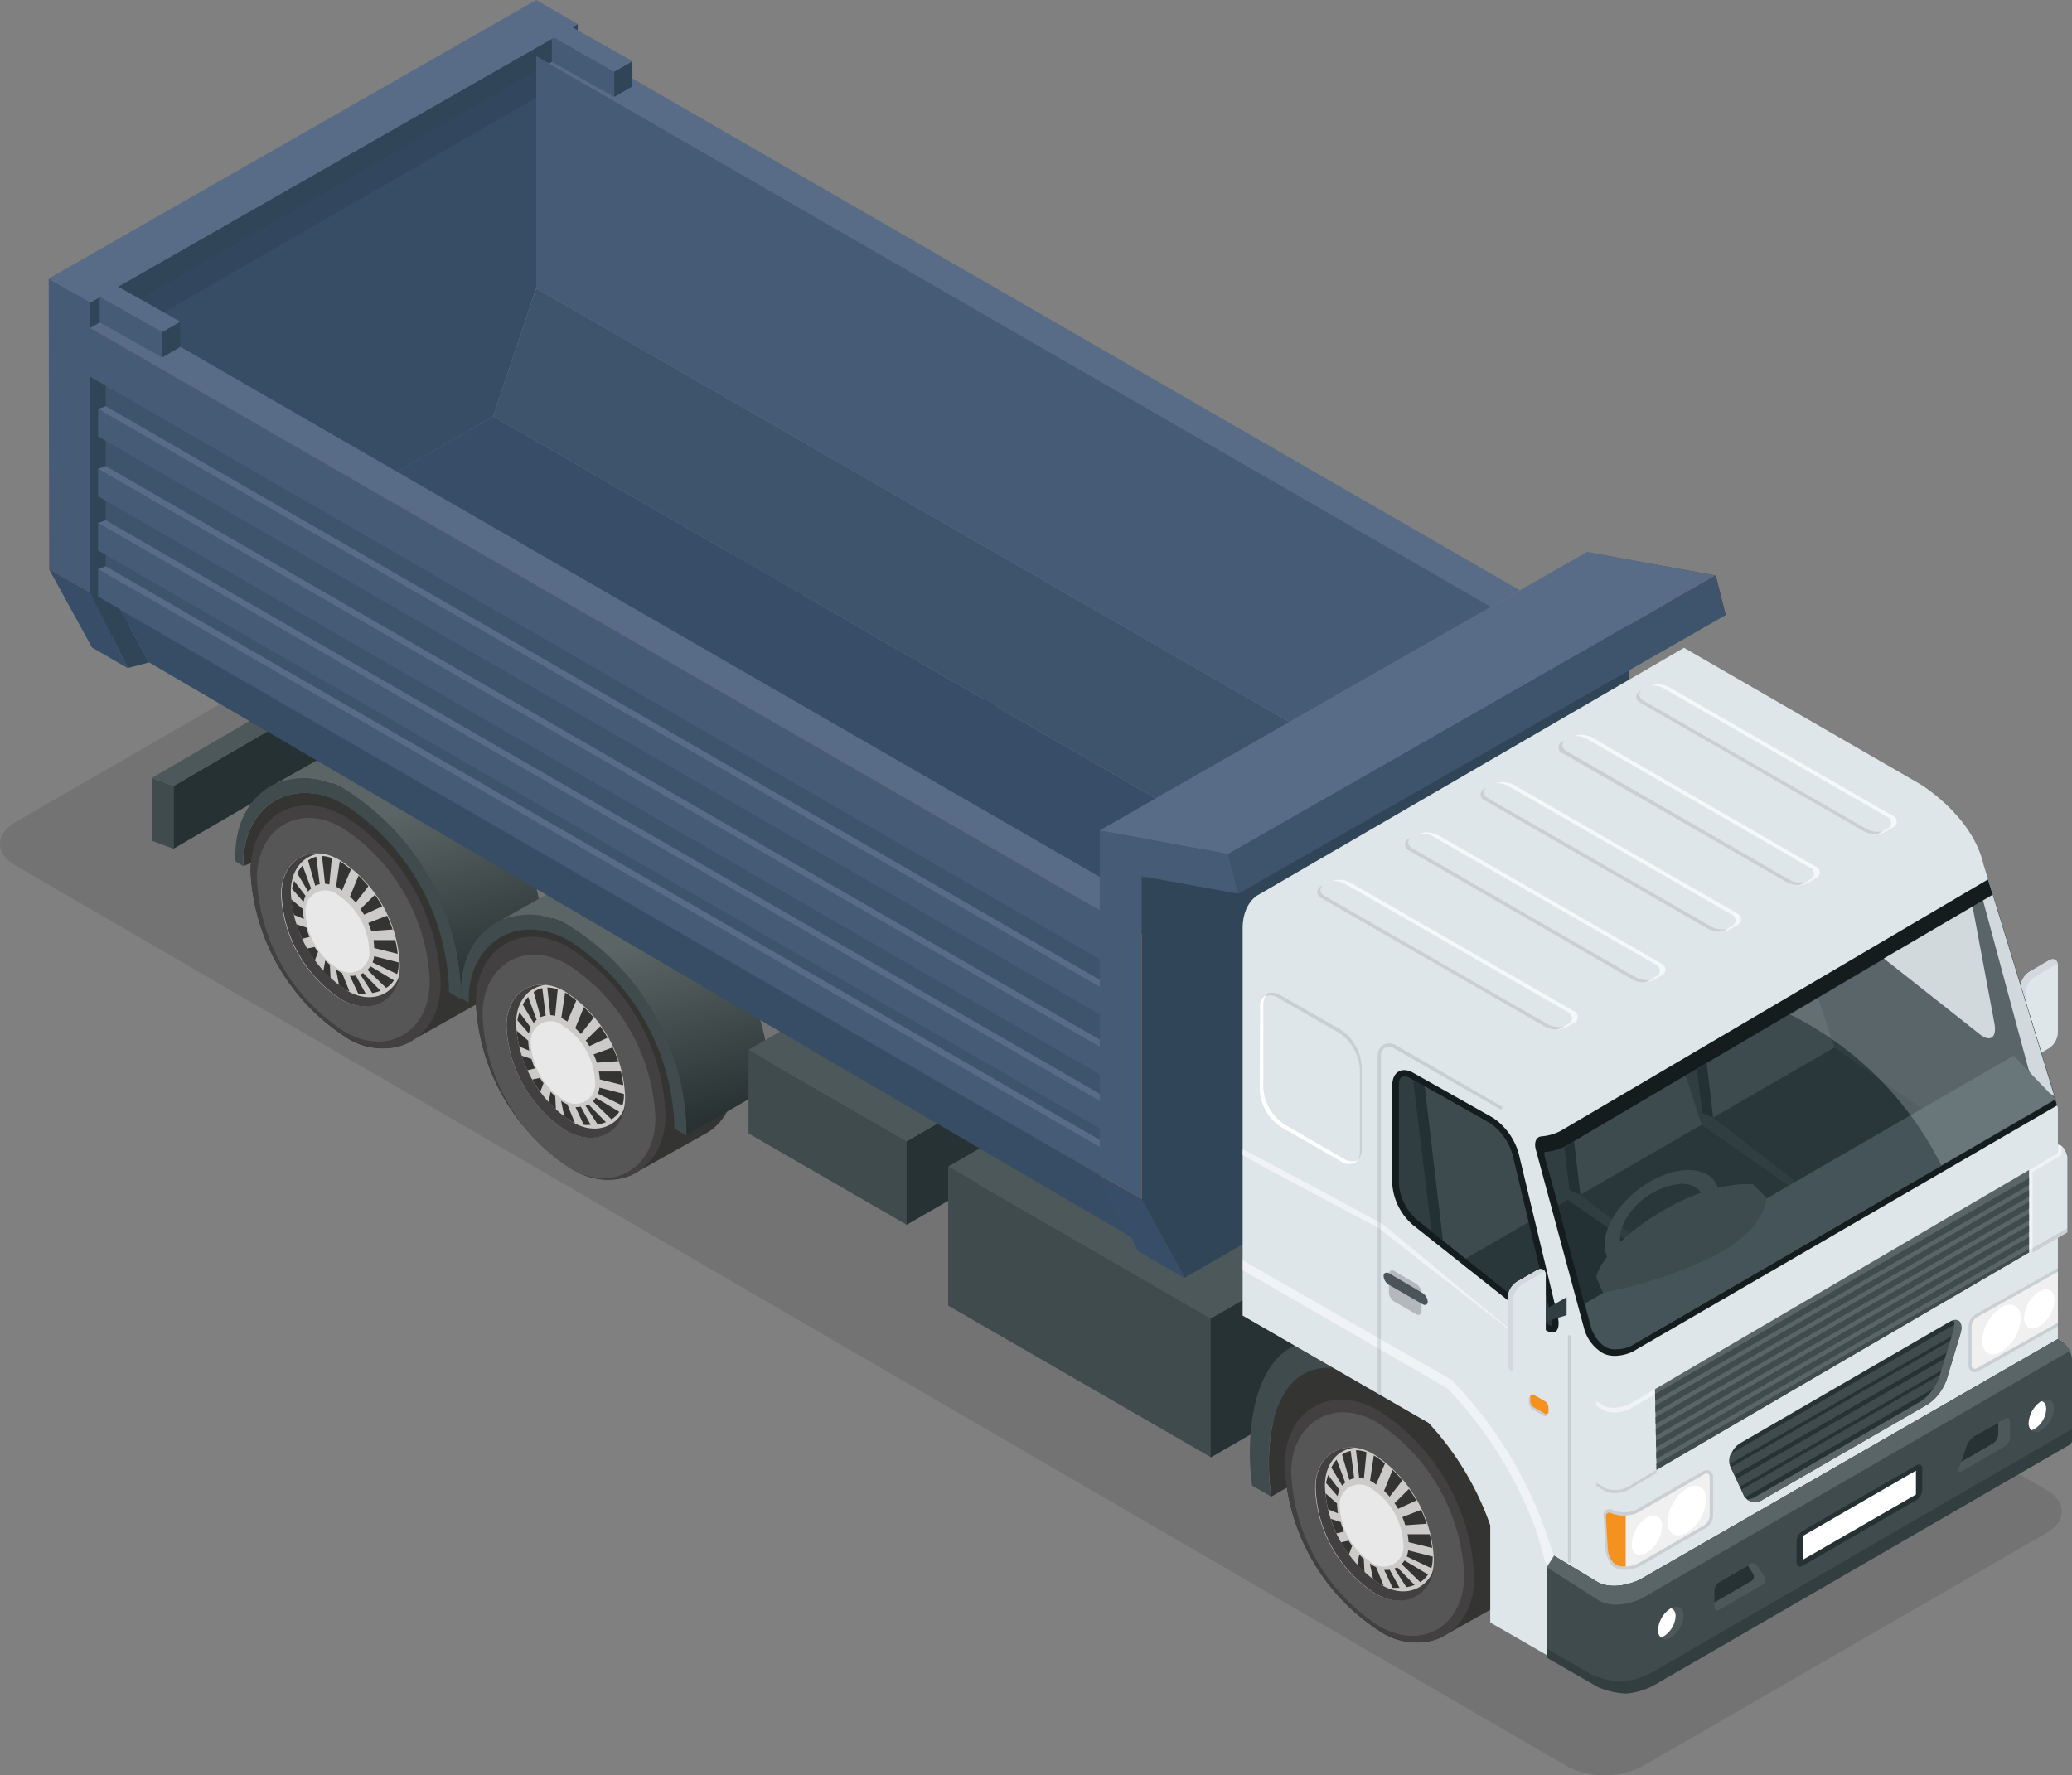 <svg xmlns="http://www.w3.org/2000/svg" xmlns:xlink="http://www.w3.org/1999/xlink" viewBox="0 0 209.66 179.67"><rect x="0" y="0" width="209.66" height="179.67" fill="#808080" stroke="none"/><defs><linearGradient id="linear-gradient" x1="135.37" y1="64.06" x2="130.36" y2="82.45" gradientTransform="matrix(-1, 0, 0, 1, 209.66, 0)" gradientUnits="userSpaceOnUse"><stop offset="0" stop-color="#fff"/><stop offset="1"/></linearGradient><linearGradient id="linear-gradient-2" x1="112.57" y1="77.89" x2="107.56" y2="96.27" xlink:href="#linear-gradient"/><linearGradient id="linear-gradient-3" x1="169.3" y1="82.02" x2="164.29" y2="100.41" xlink:href="#linear-gradient"/><linearGradient id="linear-gradient-4" x1="146.5" y1="95.85" x2="141.49" y2="114.23" xlink:href="#linear-gradient"/></defs><g style="isolation:isolate"><g id="Layer_2" data-name="Layer 2"><g id="Ñëîé_1" data-name="Ñëîé 1"><path d="M1.57,83.2c-2.09,1.21-2.09,3.18,0,4.39l157,91.17a8.43,8.43,0,0,0,7.61,0l40.87-23.6c2.1-1.21,2.1-3.19,0-4.39L50.06,59.6a8.43,8.43,0,0,0-7.61,0Z" style="opacity:0.1;mix-blend-mode:multiply"/><path d="M69.17,62.16A25.09,25.09,0,0,1,80.58,82a10.9,10.9,0,0,1,0,1.15L57.77,69.21c0-.13,0-.26,0-.4C57.63,62.09,63.37,58.66,69.17,62.16Z" style="fill:#404b4d"/><path d="M61.84,61.34l7.85-4.45c2.14-1.26,5-1.24,7.93.5A25.12,25.12,0,0,1,89,77.24a8,8,0,0,1,0,1L80.55,83.1a9.9,9.9,0,0,0,0-1.1A25.09,25.09,0,0,0,69.17,62.16a7.78,7.78,0,0,0-7.41-.78Z" style="fill:#333e40"/><path d="M61.84,61.34l7.85-4.45c2.14-1.26,5-1.24,7.93.5A25.12,25.12,0,0,1,89,77.24a8,8,0,0,1,0,1L80.55,83.1a9.9,9.9,0,0,0,0-1.1A25.09,25.09,0,0,0,69.17,62.16a7.78,7.78,0,0,0-7.41-.78Z" style="opacity:0.2;mix-blend-mode:multiply;fill:url(#linear-gradient)"/><path d="M92,76a25.1,25.1,0,0,1,11.41,19.84,8.66,8.66,0,0,1,0,1.15l-1.19-.72L80.57,83c0-.14,0-.27,0-.4C80.43,75.91,86.17,72.48,92,76Z" style="fill:#404b4d"/><path d="M84.64,75.16l7.85-4.45c2.14-1.26,5-1.24,7.93.51a25.12,25.12,0,0,1,11.42,19.84c0,.34,0,.66,0,1l-8.46,4.88a10.15,10.15,0,0,0,0-1.11A25.1,25.1,0,0,0,92,76a7.81,7.81,0,0,0-7.41-.78A.2.2,0,0,0,84.64,75.16Z" style="opacity:0.2;mix-blend-mode:multiply;fill:url(#linear-gradient-2)"/><path d="M84.64,75.16l7.85-4.45c2.14-1.26,5-1.24,7.93.51a25.12,25.12,0,0,1,11.42,19.84c0,.34,0,.66,0,1l-8.46,4.88a10.15,10.15,0,0,0,0-1.11A25.1,25.1,0,0,0,92,76a7.81,7.81,0,0,0-7.41-.78A.2.2,0,0,0,84.64,75.16Z" style="fill:#333e40"/><polygon points="105.17 98.44 121.17 107.68 121.17 99.22 105.17 89.98 105.17 98.44" style="fill:#404b4d"/><polygon points="129.16 94.61 129.16 103.08 121.16 107.7 121.16 99.23 129.16 94.61" style="fill:#273234"/><polygon points="129.16 94.61 113.17 85.36 105.17 89.98 121.16 99.23 129.16 94.61" style="fill:#4d585a"/><path d="M63.79,70.05h0l.06-.1Z" style="fill:#bd1e2d;fill-rule:evenodd"/><path d="M86.59,83.88h0l.06-.09Z" style="fill:#bd1e2d;fill-rule:evenodd"/><polygon points="17.55 85.9 63.79 58.97 63.79 52.62 17.55 79.55 17.55 85.9" style="fill:#263133"/><polygon points="15.37 78.72 61.62 51.8 63.79 52.62 17.55 79.55 15.37 78.72" style="fill:#4d585a"/><polygon points="32.56 72.73 137.31 133.22 137.31 136.58 32.56 76.1 32.56 72.73" style="fill:#404b4d"/><polygon points="52.58 61.18 157.33 121.66 137.31 133.22 32.56 72.73 52.58 61.18" style="fill:#4d585a"/><path d="M35,81.53a16.55,16.55,0,0,1,1.84,1.3L24.62,87.65C24.5,81.46,29.74,78.31,35,81.53Z" style="fill:#343433"/><path d="M28.8,82l6.59-3.74c1.8-1.06,4.22-1,6.66.43a21.1,21.1,0,0,1,9.59,16.66c0,3-1.25,5.16-3.2,6.16l-7.36,4.13a6.58,6.58,0,0,1-6.13-.7,21.11,21.11,0,0,1-9.59-16.66C25.3,85.19,26.71,82.93,28.8,82Z" style="fill:#343433"/><path d="M25.36,88.27A21.11,21.11,0,0,0,35,104.93c4.87,2.94,9.69.06,9.59-5.59A21.1,21.1,0,0,0,35,82.68C30.08,79.74,25.26,82.62,25.36,88.27Z" style="fill:#424040"/><path d="M26,89a19.44,19.44,0,0,0,8.74,15.33c4.44,2.71,8.84.06,8.74-5.14a19.46,19.46,0,0,0-8.74-15.34C30.33,81.16,25.93,83.81,26,89Z" style="fill:#575656"/><path d="M28.45,90.61a13.29,13.29,0,0,0,6,10.49c3.06,1.85,6.1,0,6-3.52a13.28,13.28,0,0,0-6-10.49C31.42,85.24,28.38,87.05,28.45,90.61Z" style="fill:#cccbca"/><path d="M32.43,86.37c-1.75.18-3.06,1.7-3,4a12.53,12.53,0,0,0,5.65,9.86c2.32,1.4,4.61.56,5.38-1.56-.49,2.83-3.21,4.1-5.95,2.45a13.29,13.29,0,0,1-6-10.49C28.4,87.86,30.2,86.16,32.43,86.37Z" style="fill:#424040"/><path d="M30.93,92.4A7,7,0,0,0,34.15,98a2,2,0,0,0,3.21-1.87,7.09,7.09,0,0,0-3.21-5.59A2,2,0,0,0,30.93,92.4Z" style="fill:#e7e8e7"/><path d="M29.86,88h0l.06-.1Z" style="fill:#bd1e2d;fill-rule:evenodd"/><path d="M36.47,92l1.47-1.45a11.59,11.59,0,0,1,.74,1.17l-1.84.85C36.72,92.37,36.6,92.18,36.47,92Z" style="fill:#343433;fill-rule:evenodd"/><path d="M34.28,89.87,34,89.73l.38-2.56.13.08a10.39,10.39,0,0,1,1,.74l-.9,2.13Z" style="fill:#343433;fill-rule:evenodd"/><path d="M37.26,93.41l1.91-.74c.21.46.4.93.56,1.4l-2.16.15A7.94,7.94,0,0,0,37.26,93.41Z" style="fill:#343433;fill-rule:evenodd"/><path d="M35.41,90.74l.87-2.13a12.54,12.54,0,0,1,1,1.07L36,91.34A8,8,0,0,0,35.41,90.74Z" style="fill:#343433;fill-rule:evenodd"/><path d="M31.18,90.23l-1.1-1.85A3.61,3.61,0,0,1,30.3,88a2.55,2.55,0,0,1,.32-.4l.86,2.32A1.83,1.83,0,0,0,31.18,90.23Z" style="fill:#343433;fill-rule:evenodd"/><path d="M30.71,91.28l-1.16-1.34a5.09,5.09,0,0,1,.21-.79l1.16,1.51A3,3,0,0,0,30.71,91.28Z" style="fill:#343433;fill-rule:evenodd"/><path d="M31.9,89.64l-.73-2.56A2.59,2.59,0,0,1,32,86.7l.35,2.78A2.16,2.16,0,0,0,31.9,89.64Z" style="fill:#343433;fill-rule:evenodd"/><path d="M32.89,89.43l-.31-2.8h0a3.11,3.11,0,0,1,1,.21l-.26,2.67A3.05,3.05,0,0,0,32.89,89.43Z" style="fill:#343433;fill-rule:evenodd"/><path d="M37.79,95.14H40a10.92,10.92,0,0,1,.24,1.39l-2.38-.59A4.27,4.27,0,0,0,37.79,95.14Z" style="fill:#343433;fill-rule:evenodd"/><path d="M33.38,97.63,33.45,99a10.05,10.05,0,0,1-.73-.73l.19-1.06Z" style="fill:#343433;fill-rule:evenodd"/><path d="M32.19,96.32l-.33.88A11.11,11.11,0,0,1,31.05,96l.78-.16A6.18,6.18,0,0,0,32.19,96.32Z" style="fill:#343433;fill-rule:evenodd"/><path d="M31.32,94.82l-.75.19A11.56,11.56,0,0,1,30,93.54l1,.33A8.41,8.41,0,0,0,31.32,94.82Z" style="fill:#343433;fill-rule:evenodd"/><path d="M37.86,96.77l2.47.63c0,.06,0,.12,0,.18a2.91,2.91,0,0,1-.15,1l-2.48-1.18A2.74,2.74,0,0,0,37.86,96.77Z" style="fill:#343433;fill-rule:evenodd"/><path d="M30.65,92a6.38,6.38,0,0,0,.1,1l-1-.41A10.11,10.11,0,0,1,29.45,91Z" style="fill:#343433;fill-rule:evenodd"/><path d="M34.28,98.29a2.68,2.68,0,0,0,.33.18l.75,1.86-.18-.06-.12-.06c-.26-.16-.51-.34-.76-.52L34,98.09A3.28,3.28,0,0,0,34.28,98.29Z" style="fill:#343433;fill-rule:evenodd"/><path d="M37.48,97.79l2.38,1.43a2.54,2.54,0,0,1-.52.57,1.85,1.85,0,0,1-.27.19l-1.89-1.83A2,2,0,0,0,37.48,97.79Z" style="fill:#343433;fill-rule:evenodd"/><path d="M36.75,98.48l1.76,1.79a4.31,4.31,0,0,1-.84.23l-1.22-1.89A1.94,1.94,0,0,0,36.75,98.48Z" style="fill:#343433;fill-rule:evenodd"/><path d="M36,98.72l1,1.84h-.05a5.62,5.62,0,0,1-.7,0l-.85-1.81A2.1,2.1,0,0,0,36,98.72Z" style="fill:#343433;fill-rule:evenodd"/><path d="M45.42,100.38c0-.19,0-.39,0-.59A23.17,23.17,0,0,0,35,81.53c-5.28-3.22-10.52-.07-10.4,6.12l-.78-.48c0-.13,0-.26,0-.4-.13-6.72,5.62-10.15,11.42-6.66A25.15,25.15,0,0,1,46.65,100a10.86,10.86,0,0,1,0,1.15Z" style="fill:#404b4d"/><path d="M27.91,79.3l7.85-4.45c2.14-1.26,5-1.24,7.93.5A25.12,25.12,0,0,1,55.1,95.2a8,8,0,0,1,0,1l-8.45,4.88a10,10,0,0,0,0-1.1A25.15,25.15,0,0,0,35.24,80.11a7.81,7.81,0,0,0-7.41-.77Z" style="fill:#333e40"/><path d="M27.91,79.3l7.85-4.45c2.14-1.26,5-1.24,7.93.5A25.12,25.12,0,0,1,55.1,95.2a8,8,0,0,1,0,1l-8.45,4.88a10,10,0,0,0,0-1.1A25.15,25.15,0,0,0,35.24,80.11a7.81,7.81,0,0,0-7.41-.77Z" style="opacity:0.2;mix-blend-mode:multiply;fill:url(#linear-gradient-3)"/><path d="M57.82,95.35a16.64,16.64,0,0,1,1.84,1.31l-12.24,4.81C47.3,95.29,52.54,92.13,57.82,95.35Z" style="fill:#343433"/><path d="M51.6,95.29l6.59-3.73c1.8-1.06,4.22-1,6.66.42a21.11,21.11,0,0,1,9.59,16.67c0,3-1.25,5.16-3.19,6.16l-7.37,4.12a6.58,6.58,0,0,1-6.13-.7,21.11,21.11,0,0,1-9.59-16.66C48.1,98.49,49.51,96.23,51.6,95.29Z" style="fill:#343433"/><path d="M48.16,101.57a21.11,21.11,0,0,0,9.59,16.66c4.87,2.94,9.69.06,9.59-5.59A21.11,21.11,0,0,0,57.75,96C52.88,93,48.06,95.92,48.16,101.57Z" style="fill:#424040"/><path d="M48.83,102.83a19.46,19.46,0,0,0,8.74,15.34c4.44,2.7,8.84,0,8.74-5.15a19.44,19.44,0,0,0-8.74-15.33C53.13,95,48.73,97.64,48.83,102.83Z" style="fill:#575656"/><path d="M51.25,103.91a13.29,13.29,0,0,0,6,10.49c3.06,1.85,6.1,0,6-3.52a13.28,13.28,0,0,0-6-10.49C54.22,98.54,51.18,100.36,51.25,103.91Z" style="fill:#cccbca"/><path d="M55.23,99.68c-1.75.18-3.06,1.69-3,4a12.5,12.5,0,0,0,5.65,9.85c2.32,1.4,4.61.56,5.38-1.56-.5,2.83-3.21,4.11-6,2.45a13.29,13.29,0,0,1-6-10.49C51.2,101.17,53,99.46,55.23,99.68Z" style="fill:#424040"/><path d="M53.73,105.7A7.08,7.08,0,0,0,57,111.29a2,2,0,0,0,3.21-1.88A7.06,7.06,0,0,0,57,103.83,2,2,0,0,0,53.73,105.7Z" style="fill:#e7e8e7"/><path d="M52.66,101.84h0l.06-.09Z" style="fill:#bd1e2d;fill-rule:evenodd"/><path d="M59.27,105.3l1.47-1.45c.26.38.52.77.74,1.17l-1.84.85C59.52,105.68,59.4,105.48,59.27,105.3Z" style="fill:#343433;fill-rule:evenodd"/><path d="M57.08,103.18,56.8,103l.38-2.55.13.07a10.39,10.39,0,0,1,1,.74l-.9,2.13A3.87,3.87,0,0,0,57.08,103.18Z" style="fill:#343433;fill-rule:evenodd"/><path d="M60.06,106.71,62,106a13.91,13.91,0,0,1,.56,1.39l-2.16.16A8.11,8.11,0,0,0,60.06,106.71Z" style="fill:#343433;fill-rule:evenodd"/><path d="M58.21,104.05l.87-2.13a12.41,12.41,0,0,1,1,1.06l-1.3,1.66A7.81,7.81,0,0,0,58.21,104.05Z" style="fill:#343433;fill-rule:evenodd"/><path d="M54,103.53l-1.1-1.85c.07-.13.14-.26.22-.38a3.43,3.43,0,0,1,.32-.41l.86,2.32A1.83,1.83,0,0,0,54,103.53Z" style="fill:#343433;fill-rule:evenodd"/><path d="M53.51,104.59l-1.16-1.34a4.93,4.93,0,0,1,.21-.8L53.71,104A2.91,2.91,0,0,0,53.51,104.59Z" style="fill:#343433;fill-rule:evenodd"/><path d="M54.7,102.94,54,100.39a2.43,2.43,0,0,1,.87-.39l.35,2.78A2.81,2.81,0,0,0,54.7,102.94Z" style="fill:#343433;fill-rule:evenodd"/><path d="M55.69,102.74l-.31-2.8h0a3.09,3.09,0,0,1,1.05.2l-.26,2.67A2.23,2.23,0,0,0,55.69,102.74Z" style="fill:#343433;fill-rule:evenodd"/><path d="M60.59,108.44h2.24a11.23,11.23,0,0,1,.24,1.39l-2.38-.59A4.49,4.49,0,0,0,60.59,108.44Z" style="fill:#343433;fill-rule:evenodd"/><path d="M56.18,110.93l.07,1.35a10.05,10.05,0,0,1-.73-.73l.19-1.06C55.86,110.65,56,110.79,56.18,110.93Z" style="fill:#343433;fill-rule:evenodd"/><path d="M55,109.62l-.33.88a12.7,12.7,0,0,1-.81-1.25l.78-.16A6.18,6.18,0,0,0,55,109.62Z" style="fill:#343433;fill-rule:evenodd"/><path d="M54.12,108.13l-.75.19a13.41,13.41,0,0,1-.59-1.48l1,.33A9.36,9.36,0,0,0,54.12,108.13Z" style="fill:#343433;fill-rule:evenodd"/><path d="M60.66,110.07l2.47.64c0,.05,0,.11,0,.17a3,3,0,0,1-.15,1l-2.48-1.19A2.59,2.59,0,0,0,60.66,110.07Z" style="fill:#343433;fill-rule:evenodd"/><path d="M53.45,105.33a8.14,8.14,0,0,0,.1,1l-1-.41a10.11,10.11,0,0,1-.26-1.62Z" style="fill:#343433;fill-rule:evenodd"/><path d="M57.08,111.6l.33.17.76,1.87-.19-.06-.12-.07c-.26-.16-.51-.33-.76-.52l-.33-1.59A3.28,3.28,0,0,0,57.08,111.6Z" style="fill:#343433;fill-rule:evenodd"/><path d="M60.28,111.09l2.38,1.43a2.34,2.34,0,0,1-.52.57,1.85,1.85,0,0,1-.27.19L60,111.46A1.8,1.8,0,0,0,60.28,111.09Z" style="fill:#343433;fill-rule:evenodd"/><path d="M59.55,111.78l1.76,1.79a3.77,3.77,0,0,1-.83.23l-1.23-1.89A1.6,1.6,0,0,0,59.55,111.78Z" style="fill:#343433;fill-rule:evenodd"/><path d="M58.77,112l1,1.84h0a4.2,4.2,0,0,1-.7,0l-.84-1.8A2,2,0,0,0,58.77,112Z" style="fill:#343433;fill-rule:evenodd"/><path d="M68.22,114.2c0-.19,0-.39,0-.59A23.17,23.17,0,0,0,57.82,95.35c-5.28-3.22-10.52-.06-10.4,6.12l-.78-.47c0-.14,0-.27,0-.41-.13-6.72,5.62-10.15,11.42-6.65a25.11,25.11,0,0,1,11.41,19.84,8.87,8.87,0,0,1,0,1.16Z" style="fill:#404b4d"/><path d="M50.71,93.12l7.85-4.45c2.14-1.26,5-1.24,7.93.51A25.09,25.09,0,0,1,77.9,109a8.12,8.12,0,0,1,0,1l-8.45,4.88a10.15,10.15,0,0,0,0-1.11A25.11,25.11,0,0,0,58,93.94a7.81,7.81,0,0,0-7.41-.78Z" style="fill:#333e40"/><path d="M50.71,93.12l7.85-4.45c2.14-1.26,5-1.24,7.93.51A25.09,25.09,0,0,1,77.9,109a8.12,8.12,0,0,1,0,1l-8.45,4.88a10.15,10.15,0,0,0,0-1.11A25.11,25.11,0,0,0,58,93.94a7.81,7.81,0,0,0-7.41-.78Z" style="opacity:0.2;mix-blend-mode:multiply;fill:url(#linear-gradient-4)"/><polygon points="75.74 114.71 91.74 123.95 91.74 115.48 75.74 106.24 75.74 114.71" style="fill:#404b4d"/><polygon points="99.73 110.88 99.73 119.34 91.73 123.96 91.73 115.5 99.73 110.88" style="fill:#273234"/><polygon points="99.73 110.88 83.74 101.62 75.74 106.24 91.73 115.5 99.73 110.88" style="fill:#4d585a"/><polygon points="95.94 132.13 122.53 147.48 122.53 133.41 95.94 118.06 95.94 132.13" style="fill:#404b4d"/><polygon points="135.81 125.76 109.23 110.39 95.94 118.06 122.51 133.44 135.81 125.76" style="fill:#4d585a"/><polygon points="135.81 125.76 135.81 139.83 122.51 147.5 122.51 133.44 135.81 125.76" style="fill:#273234"/><polygon points="17.55 85.9 15.37 85.09 15.37 78.74 17.55 79.55 17.55 85.9" style="fill:#404b4d"/><polygon points="4.97 30.78 54.26 2.33 54.26 29.14 49.9 42.13 9.33 65.54 4.97 57.59 4.97 57.59 4.97 30.78" style="fill:#374c65"/><polygon points="54.26 5.87 54.26 9.88 4.97 38.29 4.97 34.04 54.26 5.87" style="fill:#32475e"/><polygon points="13.97 62.8 118.71 123.13 154.84 102.66 49.9 42.13 13.97 62.8" style="fill:#384d67"/><polygon points="115.51 88.94 164.8 60.49 164.8 92.9 160.44 105.89 119.87 129.31 115.51 121.35 115.51 121.35 115.51 88.94" style="fill:#304658"/><polygon points="4.97 57.59 115.51 121.35 115.51 94.54 4.97 30.78 4.97 57.59" style="fill:#ff7c1a"/><polygon points="12.11 61.62 111.28 118.91 114.46 125.2 15.09 67.04 12.11 61.62" style="fill:#374c65"/><polygon points="9.33 65.54 4.97 57.59 9.14 59.99 9.14 59.99 12.91 67.61 9.33 65.54" style="fill:#384d67"/><path d="M115.51,121.35l4.36,8-4.7-2.72c-1.61-3.16-3.6-7.13-3.86-7.66Z" style="fill:#384d67"/><polygon points="162.7 60.09 174.62 62.25 173.61 58.24 161.68 56.08 162.7 60.09" style="fill:#8d2a14"/><polygon points="9.14 30.62 9.14 33.18 111.28 92.1 111.28 84.04 124.28 86.43 125.3 90.44 115.51 88.67 115.51 121.35 4.97 57.59 4.93 28.19 9.14 30.62" style="fill:#465c76"/><polygon points="111.28 84.04 124.28 86.43 173.61 58.24 160.6 55.85 111.28 84.04" style="fill:#596c87"/><polygon points="116.95 80.8 49.9 42.13 54.26 29.19 130.47 73.07 116.95 80.8" style="fill:#3e546d"/><polygon points="54.26 2.33 153.79 59.74 150.88 61.41 54.26 5.67 10.77 30.78 111.28 88.75 111.28 92.1 9.14 33.18 9.14 30.62 7.2 29.5 54.26 2.33" style="fill:#596c87"/><polygon points="125.3 90.44 124.28 86.43 173.61 58.24 174.62 62.25 125.3 90.44" style="fill:#3e546d"/><polygon points="58.46 4.75 9.14 33.18 9.14 30.62 58.46 2.43 58.46 4.75" style="fill:#304658"/><polygon points="62.15 9.81 55.84 6.26 55.84 3.69 62.15 7.24 62.15 9.81" style="fill:#465c76"/><polygon points="62.15 9.81 63.99 8.75 63.99 6.18 62.15 7.24 62.15 9.81" style="fill:#304658"/><polygon points="16.41 36.18 10.09 32.63 10.09 30.07 16.41 33.61 16.41 36.18" style="fill:#465c76"/><polygon points="16.41 36.18 18.24 35.12 18.24 32.55 16.41 33.61 16.41 36.18" style="fill:#304658"/><polygon points="130.47 73.07 54.26 29.19 54.26 5.67 150.88 61.41 130.47 73.07" style="fill:#465c76"/><polygon points="9.14 38.13 111.28 97.08 111.28 118.91 9.14 59.99 9.14 38.13" style="fill:#3e546d"/><polygon points="9.14 59.99 9.14 38.13 10.7 39.04 10.7 59.08 10.73 59.09 15.09 67.04 12.91 67.61 9.14 59.99 9.14 59.99 9.14 59.99" style="fill:#304658"/><polygon points="111.28 111.43 9.92 52.93 10.7 52.65 111.28 110.7 111.28 111.43" style="fill:#596c87"/><polygon points="111.28 111.43 111.28 114.2 9.92 55.7 9.92 52.93 111.28 111.43" style="fill:#465c76"/><polygon points="111.28 105.95 9.92 47.45 10.7 47.17 111.28 105.22 111.28 105.95" style="fill:#596c87"/><polygon points="111.28 105.95 111.28 108.72 9.92 50.22 9.92 47.45 111.28 105.95" style="fill:#465c76"/><polygon points="111.28 99.89 9.92 41.39 10.7 41.11 111.28 99.16 111.28 99.89" style="fill:#596c87"/><polygon points="111.28 99.89 111.28 102.66 9.92 44.16 9.92 41.39 111.28 99.89" style="fill:#465c76"/><polygon points="111.28 116.09 9.92 57.6 10.7 57.31 111.28 115.36 111.28 116.09" style="fill:#596c87"/><polygon points="111.28 116.09 111.28 118.86 9.92 60.37 9.92 57.6 111.28 116.09" style="fill:#465c76"/><polygon points="4.93 28.19 54.26 0 58.46 2.43 57.89 2.75 63.99 6.18 62.15 7.24 56.04 3.81 11.95 29.01 18.24 32.55 16.41 33.61 10.1 30.07 9.14 30.62 4.93 28.19" style="fill:#596c87"/><polygon points="204.45 103.31 204.45 104.54 202.35 106.32 202.35 104.52 204.45 103.31" style="fill:#303e42"/><path d="M205.34,98.36l2-1.17c.49-.28.89,0,.89.51v6.84a2,2,0,0,1-.89,1.54l-2,1.17c-.49.28-.89,0-.89-.51V99.9A2,2,0,0,1,205.34,98.36Z" style="fill:#dfe6ea"/><path d="M205.34,98.36l2-1.17c.46-.26.83-.08.88.41a.78.78,0,0,0-.36.11l-2,1.18a2,2,0,0,0-.89,1.54v6.83s0,.07,0,.11c-.31,0-.53-.21-.53-.63V99.9A2,2,0,0,1,205.34,98.36Z" style="fill:#d2d8dd"/><path d="M134.92,138.46l0-.07,8.12,4.69-14.39,8.38a22.85,22.85,0,0,1-.25-3.28C128.38,142.29,130.5,138.07,134.92,138.46Z" style="fill:#343433"/><path d="M133.43,142.13l6.59-3.74a6.4,6.4,0,0,1,6.66.42,21.1,21.1,0,0,1,9.59,16.67c.06,3-1.24,5.16-3.19,6.16l-7.37,4.13a6.59,6.59,0,0,1-6.12-.7A21.12,21.12,0,0,1,130,148.4C129.94,145.32,131.35,143.07,133.43,142.13Z" style="fill:#343433"/><path d="M130,148.4a21.12,21.12,0,0,0,9.59,16.67c4.87,2.93,9.69.05,9.58-5.6a21.1,21.1,0,0,0-9.58-16.66C134.72,139.87,129.89,142.76,130,148.4Z" style="fill:#424040"/><path d="M130.66,149.14a19.47,19.47,0,0,0,8.75,15.34c4.44,2.7,8.83.05,8.74-5.15A19.46,19.46,0,0,0,139.41,144C135,141.29,130.57,144,130.66,149.14Z" style="fill:#575656"/><path d="M133.08,150.74a13.27,13.27,0,0,0,6,10.49c3.07,1.85,6.1,0,6-3.52a13.29,13.29,0,0,0-6-10.49C136.05,145.37,133,147.19,133.08,150.74Z" style="fill:#cccbca"/><path d="M137.07,146.51c-1.75.18-3.07,1.69-3,4a12.47,12.47,0,0,0,5.65,9.85c2.31,1.4,4.6.56,5.37-1.56-.49,2.83-3.21,4.11-5.95,2.45a13.27,13.27,0,0,1-6-10.49C133,148,134.83,146.29,137.07,146.51Z" style="fill:#424040"/><path d="M135.57,152.53a7.09,7.09,0,0,0,3.21,5.59,2,2,0,0,0,3.21-1.88,7,7,0,0,0-3.21-5.58A2,2,0,0,0,135.57,152.53Z" style="fill:#e7e8e7"/><path d="M134.5,148.15h0l.07-.11Z" style="fill:#bd1e2d;fill-rule:evenodd"/><path d="M141.11,152.13l1.46-1.45q.41.57.75,1.17l-1.85.85Q141.31,152.42,141.11,152.13Z" style="fill:#343433;fill-rule:evenodd"/><path d="M138.91,150a1.51,1.51,0,0,0-.28-.15l.38-2.55.13.07a9.35,9.35,0,0,1,1,.74l-.9,2.13Z" style="fill:#343433;fill-rule:evenodd"/><path d="M141.9,153.54l1.9-.74a10.6,10.6,0,0,1,.56,1.41l-2.16.15A8,8,0,0,0,141.9,153.54Z" style="fill:#343433;fill-rule:evenodd"/><path d="M140.05,150.88l.86-2.13a14.38,14.38,0,0,1,1,1.06l-1.3,1.66A7.91,7.91,0,0,0,140.05,150.88Z" style="fill:#343433;fill-rule:evenodd"/><path d="M135.82,150.36l-1.11-1.85.22-.38a3.43,3.43,0,0,1,.32-.41l.87,2.32A2.27,2.27,0,0,0,135.82,150.36Z" style="fill:#343433;fill-rule:evenodd"/><path d="M135.35,151.42l-1.17-1.34c.06-.28.13-.55.21-.8l1.16,1.52A2.26,2.26,0,0,0,135.35,151.42Z" style="fill:#343433;fill-rule:evenodd"/><path d="M136.54,149.77l-.74-2.55a2.25,2.25,0,0,1,.87-.38l.36,2.77A2.35,2.35,0,0,0,136.54,149.77Z" style="fill:#343433;fill-rule:evenodd"/><path d="M137.53,149.57l-.32-2.8h0a3.15,3.15,0,0,1,1.06.2l-.26,2.67A2.23,2.23,0,0,0,137.53,149.57Z" style="fill:#343433;fill-rule:evenodd"/><path d="M142.43,155.27h2.24a11.23,11.23,0,0,1,.24,1.39l-2.38-.59A7.6,7.6,0,0,0,142.43,155.27Z" style="fill:#343433;fill-rule:evenodd"/><path d="M138,157.76l.07,1.36c-.25-.24-.49-.48-.73-.74l.2-1.06A4.78,4.78,0,0,0,138,157.76Z" style="fill:#343433;fill-rule:evenodd"/><path d="M136.82,156.45l-.33.88a14.66,14.66,0,0,1-.81-1.24l.79-.17C136.58,156.1,136.7,156.28,136.82,156.45Z" style="fill:#343433;fill-rule:evenodd"/><path d="M136,155l-.76.19a11.64,11.64,0,0,1-.58-1.48l1,.33A8.63,8.63,0,0,0,136,155Z" style="fill:#343433;fill-rule:evenodd"/><path d="M142.49,156.9l2.48.63v.18a3.32,3.32,0,0,1-.14,1l-2.49-1.19A2.59,2.59,0,0,0,142.49,156.9Z" style="fill:#343433;fill-rule:evenodd"/><path d="M135.29,152.16a6.51,6.51,0,0,0,.1,1l-1-.41a11.37,11.37,0,0,1-.26-1.62Z" style="fill:#343433;fill-rule:evenodd"/><path d="M138.91,158.43c.11.07.23.12.34.18l.75,1.86-.18-.06-.12-.07a7.85,7.85,0,0,1-.76-.52l-.33-1.59Z" style="fill:#343433;fill-rule:evenodd"/><path d="M142.12,157.92l2.38,1.43a2.9,2.9,0,0,1-.53.58l-.26.19-1.89-1.83A2.2,2.2,0,0,0,142.12,157.92Z" style="fill:#343433;fill-rule:evenodd"/><path d="M141.38,158.62l1.76,1.79a4.4,4.4,0,0,1-.83.22l-1.22-1.88Z" style="fill:#343433;fill-rule:evenodd"/><path d="M140.61,158.86l1,1.83h0a5.49,5.49,0,0,1-.7,0l-.85-1.81A2.51,2.51,0,0,0,140.61,158.86Z" style="fill:#343433;fill-rule:evenodd"/><path d="M134.13,135.68l.79,2.78c-4.42-.39-6.54,3.83-6.54,9.72a22.85,22.85,0,0,0,.25,3.28l-1.94-1.12a26.09,26.09,0,0,1-.22-3.29C126.48,140.16,129,135.22,134.13,135.68Z" style="fill:#404b4d"/><path d="M125.75,93.82c.06-2.54,1.58-3.26,1.58-3.26l43.07-25,23.9,13.8s5.27,3.16,6.4,8.12h0l7.53,24.63v23.39l.35.2a2.4,2.4,0,0,1,1.08,1.87v7.67a.74.74,0,0,1-.32.7h0l-41.71,24.17a7.25,7.25,0,0,1-3.12,1,8.52,8.52,0,0,1-2.78-.64L150.8,164.2v-9.84A29.6,29.6,0,0,0,144.56,144l-18.81-10.86Z" style="fill:#dfe6ea"/><path d="M150.8,164.2v-9.84A29.6,29.6,0,0,0,144.56,144l-18.81-10.86V93.82a4.74,4.74,0,0,1,.46-2l23.4,13.51s5.27,3.16,6.4,8.12l.27.15,7.26,24.48v33a9.63,9.63,0,0,1-1.81-.54Z" style="fill:#dfe6ea;opacity:0.5;mix-blend-mode:multiply"/><path d="M157.65,133.34c.28,1.49-.44,2-1.61,1L143,124a6.06,6.06,0,0,1-2.12-4.16v-10c0-1.37,1-1.93,2.15-1.25l8.07,4.55a6.49,6.49,0,0,1,2.67,4Z" style="fill:#141c1e"/><path d="M142.08,108.92a1.31,1.31,0,0,1,.62.2l8.08,4.56a5.8,5.8,0,0,1,2.34,3.5h0v0L157,133.48a1.66,1.66,0,0,1,0,.71,1.63,1.63,0,0,1-.58-.33l-13-10.38a5.41,5.41,0,0,1-1.87-3.65v-10C141.54,109.47,141.61,108.92,142.08,108.92Z" style="fill:#303e42"/><path d="M137.6,116.55v-8.32a4.75,4.75,0,0,0-2.15-3.73l-6-3.44a1.37,1.37,0,0,0-1.77,0c.34-.65,1.09-.81,1.95-.31l6,3.44a4.79,4.79,0,0,1,2.15,3.74v8.31a1.71,1.71,0,0,1-.38,1.19A1.94,1.94,0,0,0,137.6,116.55Z" style="opacity:0.1;mix-blend-mode:multiply"/><path d="M127.51,102a1.47,1.47,0,0,1,.68-1.41,1.74,1.74,0,0,0-.36,1.17v8.31a4.79,4.79,0,0,0,2.16,3.74l5.95,3.44a1.54,1.54,0,0,0,1.48.17,1.36,1.36,0,0,1-1.79.08l-6-3.44a4.79,4.79,0,0,1-2.16-3.74Z" style="fill:#fff"/><path d="M156.51,158.61l.73-1.16,4.33,2.61c1.82,1.08,4.34-.18,4.34-.18l42.32-24.36.35.2a2.4,2.4,0,0,1,1.08,1.87v7.67a.74.74,0,0,1-.32.7l-41.71,24.17a7.25,7.25,0,0,1-3.12,1,8.52,8.52,0,0,1-2.78-.64l-5.22-3C156.48,167.41,156.54,158.69,156.51,158.61Z" style="fill:#404b4d"/><path d="M156.51,158.61l.73-1.16,4.33,2.61c1.82,1.08,4.34-.18,4.34-.18l42.32-24.36.35.2a2.4,2.4,0,0,1,1.08,1.87v7.67a.74.74,0,0,1-.32.7l-41.71,24.17a7.25,7.25,0,0,1-3.12,1,8.52,8.52,0,0,1-2.78-.64l-5.22-3C156.48,167.41,156.54,158.69,156.51,158.61Z" style="fill:#404b4d"/><path d="M157.24,157.45l4.33,2.61c1.82,1.08,4.34-.18,4.34-.18l42.32-24.36.35.2a2.34,2.34,0,0,1,.87,1L166.1,161.78s-2.52,1.26-4.34.18l-5.25-3.35Z" style="fill:#5a6567"/><path d="M147.09,139.77l-.1,0,.08.09.72.76a42,42,0,0,1,8.6,14.34l.85,2.53-.73,1.16-.95-3.4a41.26,41.26,0,0,0-8.41-14l-.72-.76-20.68-11.94v-1Z" style="fill:#fff;opacity:0.5;mix-blend-mode:overlay"/><path d="M156.05,115a5.12,5.12,0,0,0,1.85-.54L201.16,89l7,22.87-43,24.95s-2.07,1-3.4-.17a4.13,4.13,0,0,1-1.44-2.1l-4.93-18.27C155.21,115.52,155.5,115,156.05,115Z" style="fill:#141c1e"/><path d="M156.31,117a.93.93,0,0,1,0-.42h.09a4.52,4.52,0,0,0,1.82-.48h0l.28-.15,43.15-25.43L208,111.22l-43.06,25a3.85,3.85,0,0,1-1.46.32,1.82,1.82,0,0,1-1.21-.4l0,0,0,0a3.57,3.57,0,0,1-1.18-1.72Z" style="fill:#303e42"/><path d="M156.31,117a.93.93,0,0,1,0-.42h.09a4.52,4.52,0,0,0,1.82-.48h0l.28-.15,43.15-25.43L208,111.22l-43.06,25a3.85,3.85,0,0,1-1.46.32,1.82,1.82,0,0,1-1.21-.4l0,0,0,0a3.57,3.57,0,0,1-1.18-1.72Z" style="fill:#303e42"/><path d="M181.79,158.11c0,.39.28.55.61.35l11.49-6.63a1.38,1.38,0,0,0,.62-1.07v-2.11c0-.39-.28-.55-.62-.35l-11.49,6.63a1.38,1.38,0,0,0-.61,1.06Z" style="fill:#263133"/><polygon points="182.43 157.85 193.87 151.25 193.87 148.83 182.43 155.44 182.43 157.85" style="fill:#fff"/><path d="M161.1,169.5a9,9,0,0,0,3,.68,7.91,7.91,0,0,0,3.33-1.08l42.28-24.5v.93a.74.74,0,0,1-.32.7L167.63,170.4a7.25,7.25,0,0,1-3.12,1,8.52,8.52,0,0,1-2.78-.64l-5.22-3s0-.38,0-.92Z" style="fill:#333e40"/><g style="opacity:0.2;mix-blend-mode:multiply"><path d="M140.54,130.79a1.2,1.2,0,0,0,.55.94L143.3,133c.3.17.54,0,.54-.31v-1.83a1.18,1.18,0,0,0-.54-.93l-2.21-1.29c-.3-.17-.55,0-.55.31Z"/></g><path d="M140,129.15a1.14,1.14,0,0,0,.54.88l3.39,1.95c.29.18.54.06.54-.25a1.15,1.15,0,0,0-.54-.88l-3.39-2C140.25,128.72,140,128.83,140,129.15Z" style="fill:#4b5459"/><g style="opacity:0.1;mix-blend-mode:multiply"><rect x="158.65" y="135.14" width="0.33" height="23"/></g><g style="opacity:0.5;mix-blend-mode:overlay"><path d="M157.85,138.39l-.27.34.12-.18A1.28,1.28,0,0,0,157.85,138.39Z" style="fill:#fff"/><path d="M157.7,138.55a0,0,0,0,1,0,0A0,0,0,0,1,157.7,138.55Z" style="fill:#fff"/><path d="M125.75,116.31l2.79,1.46,3.78,2,7.53,4.08h0l4.46,3.66,4.44,3.69,4.45,3.68,2.24,1.82,1.12.91.55.45.29.23.14.12.06.05,0,0h0l0,0-.07-.05-.14-.11-.28-.23-.56-.45-1.14-.89-2.26-1.8-4.55-3.54-4.56-3.54-4.52-3.55-7.52-4-3.76-2-2.53-1.41Z" style="fill:#fff"/></g><path d="M139.4,106.79a1.32,1.32,0,0,1,.57-1.05,1.34,1.34,0,0,1,1.2,0l10.89,6.29-.16.29L141,106.06a.82.82,0,0,0-1.27.73v34.39l-.33-.19Z" style="opacity:0.1;mix-blend-mode:multiply"/><path d="M162.39,152.92a.63.63,0,0,1,.77-.11,2.76,2.76,0,0,0,1,.23h.44a2.44,2.44,0,0,0,1-.27l6.7-3.87a.9.9,0,0,1,.41-.11.64.64,0,0,1,.63.71v3.92a1.54,1.54,0,0,1-.71,1.22l-6.7,3.87a3.16,3.16,0,0,1-1.32.35h-.44a1.67,1.67,0,0,1-1.25-.65l0-.07a3,3,0,0,1-.46-1.3l-.19-3.35A.68.68,0,0,1,162.39,152.92Z" style="opacity:0.1;mix-blend-mode:multiply"/><path d="M208.23,134.24l-8,4.51a.78.78,0,0,1-.4.11.62.62,0,0,1-.48-.22.8.8,0,0,1-.16-.49v-3.92a1.51,1.51,0,0,1,.71-1.22l8.35-4.68Z" style="opacity:0.1;mix-blend-mode:multiply"/><path d="M164.6,158.53a2.79,2.79,0,0,0,1.16-.31l6.7-3.87a1.18,1.18,0,0,0,.54-.93V149.5c0-.34-.24-.48-.54-.31l-6.7,3.87a2.79,2.79,0,0,1-1.16.31h-.44a3.07,3.07,0,0,1-1.14-.26c-.29-.14-.51,0-.49.36l.2,3.34a2.56,2.56,0,0,0,.4,1.14l.05.07a1.36,1.36,0,0,0,1,.51Z" style="fill:#f0f0f1"/><path d="M208.23,133.87l-8.18,4.59c-.3.17-.55,0-.55-.31v-3.92a1.19,1.19,0,0,1,.55-.93l8.18-4.59Z" style="fill:#f0f0f1"/><path d="M198.23,148.51c-.14.38,0,.55.29.38l4.33-2.5a1.19,1.19,0,0,0,.54-.94v-1.56c0-.34-.24-.48-.54-.31l-3,1.76a2.16,2.16,0,0,0-.79,1Z" style="fill:#4d585a"/><path d="M199,146.34a2.16,2.16,0,0,1,.79-1L202.2,144v1.15a1.24,1.24,0,0,1-.54.94l-3.21,1.85Z" style="fill:#273234"/><path d="M178.59,159.68a.54.54,0,0,1-.28.71L174,162.9c-.29.17-.54,0-.54-.32V161a1.21,1.21,0,0,1,.54-.93l3-1.76a.59.59,0,0,1,.79.09Z" style="fill:#4d585a"/><path d="M174,160.09l2.86-1.65.57.9a.54.54,0,0,1-.29.71l-3.68,2.13V161A1.21,1.21,0,0,1,174,160.09Z" style="fill:#273234"/><path d="M176.38,151.17a1.28,1.28,0,0,0,2,.58l16.69-9.64a5,5,0,0,0,2-2.88l1.32-4.38c.24-1.09-.26-1.57-1.12-1.08L176.18,146a2.24,2.24,0,0,0-1.12,2.37Z" style="fill:#273234"/><path d="M198.42,134.69,175,148.19a1.82,1.82,0,0,1,.13-1.07l23.11-13.34A1.17,1.17,0,0,1,198.42,134.69Z" style="fill:#404b4d"/><polygon points="197.94 136.33 175.51 149.28 175.14 148.5 198.31 135.13 197.94 136.33" style="fill:#404b4d"/><polygon points="197.4 138.14 176.05 150.46 175.69 149.68 197.76 136.94 197.4 138.14" style="fill:#404b4d"/><path d="M197.26,138.6l-.19.63a3.27,3.27,0,0,1-.19.58l-20.31,11.73a1.43,1.43,0,0,1-.19-.37l-.19-.4Z" style="fill:#404b4d"/><path d="M177.66,151.46l16.7-9.64a5,5,0,0,0,2-2.87l1.32-4.39a1.53,1.53,0,0,0,0-.94c.62-.16.94.32.74,1.23l-1.32,4.38a5,5,0,0,1-2,2.88l-16.69,9.64a1.41,1.41,0,0,1-1.66,0A1.71,1.71,0,0,0,177.66,151.46Z" style="fill:#5a6567"/><path d="M168.74,154c0,1.24.88,1.74,1.95,1.12a4.29,4.29,0,0,0,1.95-3.37c0-1.24-.87-1.75-1.95-1.13A4.34,4.34,0,0,0,168.74,154Z" style="fill:#fff"/><path d="M200.58,135.68c0,1.24.87,1.74,1.95,1.12a4.31,4.31,0,0,0,1.94-3.37c0-1.25-.87-1.75-1.94-1.13A4.29,4.29,0,0,0,200.58,135.68Z" style="fill:#fff"/><path d="M165.1,156.26c0,1,.69,1.38,1.54.88a3.39,3.39,0,0,0,1.54-2.66c0-1-.69-1.38-1.54-.89A3.4,3.4,0,0,0,165.1,156.26Z" style="fill:#fff"/><path d="M167.79,165c0,.81.57,1.14,1.28.74a2.85,2.85,0,0,0,1.28-2.22c0-.81-.58-1.14-1.28-.73A2.81,2.81,0,0,0,167.79,165Z" style="fill:#4d585a"/><path d="M169.07,162.76h0c.29.08.48.36.48.81a2.59,2.59,0,0,1-1.16,2,1.08,1.08,0,0,1-.35.13,1,1,0,0,1-.27-.74A2.81,2.81,0,0,1,169.07,162.76Z" style="fill:#fff"/><path d="M205.29,144c0,.82.57,1.15,1.27.74a2.81,2.81,0,0,0,1.28-2.21c0-.81-.57-1.14-1.28-.74A2.84,2.84,0,0,0,205.29,144Z" style="fill:#4d585a"/><path d="M206.56,141.8h0c.3.07.49.36.49.81a2.55,2.55,0,0,1-1.17,2,1.36,1.36,0,0,1-.34.14,1,1,0,0,1-.27-.75A2.84,2.84,0,0,1,206.56,141.8Z" style="fill:#fff"/><path d="M204.81,133.36c0,1,.68,1.37,1.54.88a3.39,3.39,0,0,0,1.54-2.66c0-1-.69-1.38-1.54-.89A3.37,3.37,0,0,0,204.81,133.36Z" style="fill:#fff"/><path d="M163,153.11a3.07,3.07,0,0,0,1.14.26h.36v5.16h-.36a1.36,1.36,0,0,1-1-.51l-.05-.07a2.56,2.56,0,0,1-.4-1.14l-.2-3.34C162.51,153.13,162.73,153,163,153.11Z" style="fill:#f5911e"/><path d="M154.7,142a.81.81,0,0,0,.36.63l1.12.65a.23.23,0,0,0,.37-.22v-.42a.81.81,0,0,0-.37-.63l-1.12-.65c-.2-.12-.36,0-.36.21Z" style="opacity:0.1;mix-blend-mode:multiply"/><path d="M154.84,141.79a.8.8,0,0,0,.36.63l1.12.65a.23.23,0,0,0,.37-.21v-.42a.82.82,0,0,0-.37-.64l-1.12-.64c-.2-.12-.36,0-.36.21Z" style="fill:#f5911e"/><path d="M162.53,142.39a3.66,3.66,0,0,0,2.34-.28l2.75-1.61v8.58l-2.37,1.39a2.91,2.91,0,0,1-2.72.5l-1-.59V141.8Z" style="fill:#dfe6ea"/><path d="M162.53,142.86l-1-.59v-.47l1,.59a3.66,3.66,0,0,0,2.34-.28l2.75-1.61V141l-2.75,1.61A3.66,3.66,0,0,1,162.53,142.86Z" style="fill:#fff;opacity:0.5;mix-blend-mode:overlay"/><path d="M208.23,115.85v.85l-2.92,1.71V127l3.88-2.28v-7.64S208.94,115.85,208.23,115.85Z" style="fill:#dfe6ea"/><g style="opacity:0.1;mix-blend-mode:multiply"><polygon points="209.19 124.3 209.19 124.71 205.31 126.99 205.31 126.51 209.19 124.3"/></g><path d="M208.23,116.7v-.85a.57.57,0,0,1,.36.13l0,.92-2.92,1.71v8.19l-.32.19v-8.58Z" style="fill:#fff;opacity:0.5;mix-blend-mode:overlay"/><polygon points="205.31 118.41 205.31 126.75 167.62 148.75 167.46 140.59 205.31 118.41" style="fill:#5a6567"/><g style="opacity:0.1;mix-blend-mode:multiply"><path d="M165.25,150.14l2.37-1.39v.33l-2.37,1.39a2.91,2.91,0,0,1-2.72.5l-1-.59v-.32l1,.59A2.9,2.9,0,0,0,165.25,150.14Z"/></g><polygon points="205.31 119.93 167.49 141.76 167.47 141.08 205.31 119.23 205.31 119.93" style="fill:#404b4d"/><polygon points="205.31 121.12 167.51 142.94 167.5 142.26 205.31 120.43 205.31 121.12" style="fill:#404b4d"/><polygon points="205.31 122.31 167.53 144.12 167.52 143.44 205.31 121.62 205.31 122.31" style="fill:#404b4d"/><polygon points="205.31 123.51 167.56 145.3 167.54 144.62 205.31 122.82 205.31 123.51" style="fill:#404b4d"/><polygon points="205.31 124.7 167.58 146.48 167.57 145.8 205.31 124.01 205.31 124.7" style="fill:#404b4d"/><polygon points="205.31 125.89 167.6 147.66 167.59 146.98 205.31 125.2 205.31 125.89" style="fill:#404b4d"/><polygon points="167.61 148.16 205.31 126.4 205.31 126.75 167.62 148.75 167.61 148.16" style="fill:#404b4d"/><path d="M199.6,91.75l2.21,11.81c.28,1.5-.45,2-1.62,1L190.62,97Z" style="fill:#c5d0d3"/><path d="M201.64,90.55l6.23,20.4-1.2-.8a4.22,4.22,0,0,1-1.45-2.09l-4.56-16.93Z" style="fill:#c5d0d3"/><polygon points="183.97 100.97 185.62 106.02 173.34 113.11 172.69 107.61 183.97 100.97" style="fill:#3d4b4f"/><polygon points="172.69 107.61 173.34 113.11 172.25 112.64 171.71 108.19 172.69 107.61" style="fill:#233135"/><polygon points="173.34 113.11 185.62 106.02 197.11 114.07 184.41 121.66 173.34 113.11" style="fill:#233135;opacity:0.5"/><polygon points="159.27 115.52 170.56 108.86 172.19 113.83 159.91 120.92 159.27 115.52" style="fill:#3d4b4f"/><polygon points="158.29 116.09 158.49 115.98 159.27 115.52 159.91 120.92 158.82 120.45 158.29 116.09" style="fill:#233135"/><polygon points="159.91 120.92 172.19 113.83 183.68 121.88 170.98 129.47 159.91 120.92" style="fill:#233135;opacity:0.5"/><path d="M148.31,127.38,146,125.54l-1.85-15.61,6.63,3.75a5.8,5.8,0,0,1,2.34,3.5h0v0l1.55,6.5Z" style="fill:#3d4b4f"/><polygon points="146 125.54 144.85 124.63 143.01 109.49 143.35 109.49 144.15 109.93 146 125.54" style="fill:#233135"/><path d="M158.63,121.42l11.5,8-9,5.36a2.11,2.11,0,0,1-.18-.45L157.65,122Z" style="fill:#233135"/><path d="M154.68,123.71l2.33,9.77a1.66,1.66,0,0,1,0,.71,1.63,1.63,0,0,1-.58-.33l-8.14-6.48Z" style="fill:#233135;opacity:0.5"/><path d="M163.43,136.55a1.82,1.82,0,0,1-1.21-.4l0,0,0,0a3.57,3.57,0,0,1-1.18-1.72l-.67-2.51,43.39-25.09,4.25,4.44-43.06,25A3.85,3.85,0,0,1,163.43,136.55Z" style="fill:#445459"/><path d="M201.64,90.55,208,111.22l-11.57,6.72a33.91,33.91,0,0,0-15.3-15.27Z" style="fill:#fff;opacity:0.2"/><path d="M153.47,129.74l2.05-1.18c.49-.28.89-.05.89.51V136a2,2,0,0,1-.89,1.55l-2.05,1.18c-.49.28-.89,0-.89-.52v-6.87A2,2,0,0,1,153.47,129.74Z" style="fill:#dfe6ea"/><path d="M153.47,129.74l2.05-1.18c.49-.28.89-.05.89.51V136a2,2,0,0,1-.89,1.55l-2.05,1.18c-.49.28-.89,0-.89-.52v-6.87A2,2,0,0,1,153.47,129.74Z" style="fill:#dfe6ea"/><path d="M153.47,129.74l2.05-1.18c.36-.21.68-.14.82.15a.92.92,0,0,0-.33.11L154,130a2,2,0,0,0-.89,1.55v6.88a.92.92,0,0,0,.07.36c-.32,0-.56-.19-.56-.63v-6.87A2,2,0,0,1,153.47,129.74Z" style="fill:#d2d8dd"/><polygon points="158.52 131.28 158.52 133.1 156.41 133.75 156.41 132.5 158.52 131.28" style="fill:#303e42"/><path d="M133.73,89.66l.13-.07c-.38.34-.32.8.2,1.1l22.6,13a2.41,2.41,0,0,0,2.16,0l.58-.34a1.73,1.73,0,0,1-.2.15l-.71.4a2.33,2.33,0,0,1-2.15,0l-22.61-13A.66.66,0,0,1,133.73,89.66Z" style="opacity:0.1;mix-blend-mode:multiply"/><path d="M157.93,104.06l.7-.4c.6-.35.6-.91,0-1.25l-22.6-13a2.27,2.27,0,0,0-1.26-.25,2.45,2.45,0,0,1,1.83.14l22.6,13a.66.66,0,0,1,0,1.25l-.71.4a2,2,0,0,1-.89.25A1.64,1.64,0,0,0,157.93,104.06Z" style="fill:#fff;opacity:0.7"/><path d="M166,69.89l.12-.07c-.38.34-.31.8.2,1.1l22.6,13a2.41,2.41,0,0,0,2.16,0l.58-.34a1.73,1.73,0,0,1-.2.15l-.7.4a2.35,2.35,0,0,1-2.16,0l-22.6-13C165.41,70.79,165.41,70.23,166,69.89Z" style="opacity:0.1;mix-blend-mode:multiply"/><path d="M190.2,84.29l.71-.4a.66.66,0,0,0,0-1.25l-22.61-13a2.27,2.27,0,0,0-1.26-.25,2.45,2.45,0,0,1,1.83.14l22.6,13a.66.66,0,0,1,0,1.25l-.7.4a2,2,0,0,1-.89.25A1.83,1.83,0,0,0,190.2,84.29Z" style="fill:#fff;opacity:0.7"/><path d="M158.22,75l.12-.07c-.38.34-.31.8.2,1.1l22.6,13.05a2.41,2.41,0,0,0,2.16,0l.58-.34a.78.78,0,0,1-.2.14l-.7.41a2.41,2.41,0,0,1-2.16,0l-22.6-13A.66.66,0,0,1,158.22,75Z" style="opacity:0.1;mix-blend-mode:multiply"/><path d="M182.41,89.44l.71-.41a.66.66,0,0,0,0-1.24l-22.6-13.05a2.32,2.32,0,0,0-1.27-.25,2.4,2.4,0,0,1,1.83.14l22.6,13.05a.65.65,0,0,1,0,1.24l-.7.41a2,2,0,0,1-.89.25A1.83,1.83,0,0,0,182.41,89.44Z" style="fill:#fff;opacity:0.7"/><path d="M142.62,84.85l.12-.07c-.38.34-.31.81.2,1.1l22.61,13.05a2.33,2.33,0,0,0,2.15,0l.58-.33a.78.78,0,0,1-.2.14l-.7.41a2.41,2.41,0,0,1-2.16,0L142.62,86.1A.66.66,0,0,1,142.62,84.85Z" style="opacity:0.1;mix-blend-mode:multiply"/><path d="M166.81,99.26l.71-.41a.66.66,0,0,0,0-1.25l-22.61-13a2.36,2.36,0,0,0-1.26-.24,2.4,2.4,0,0,1,1.83.14l22.6,13c.6.35.6.91,0,1.25l-.7.41a2.14,2.14,0,0,1-.89.24A1.79,1.79,0,0,0,166.81,99.26Z" style="fill:#fff;opacity:0.7"/><path d="M150.27,79.77l.12-.07c-.38.34-.31.8.2,1.1l22.61,13a2.39,2.39,0,0,0,2.15,0l.59-.34a1.13,1.13,0,0,1-.21.15l-.7.41a2.41,2.41,0,0,1-2.16,0l-22.6-13A.66.66,0,0,1,150.27,79.77Z" style="opacity:0.1;mix-blend-mode:multiply"/><path d="M174.46,94.17l.71-.4a.66.66,0,0,0,0-1.25l-22.6-13a2.23,2.23,0,0,0-1.27-.24,2.45,2.45,0,0,1,1.83.13l22.6,13c.6.35.6.91,0,1.25l-.7.41a2.14,2.14,0,0,1-.89.24A1.3,1.3,0,0,0,174.46,94.17Z" style="fill:#fff;opacity:0.7"/><path d="M165.51,128.73c2.85,0,6.36-2.31,7.83-5.16s.37-5.16-2.48-5.16-6.36,2.31-7.84,5.16S162.66,128.73,165.51,128.73Zm-1.1-5.16a7.28,7.28,0,0,1,5.73-3.77c2.08,0,2.9,1.69,1.82,3.77a7.28,7.28,0,0,1-5.73,3.77C164.14,127.34,163.33,125.65,164.41,123.57Z" style="fill:#3d4b4f"/><path d="M178.74,121.21l-1.35-1.35s-4-.52-9.68,3-6.2,6.38-6.2,6.38l.69,1.58A44,44,0,0,0,173.63,127C178.83,124.24,178.74,121.21,178.74,121.21Z" style="fill:#3d4b4f"/></g></g></g></svg>